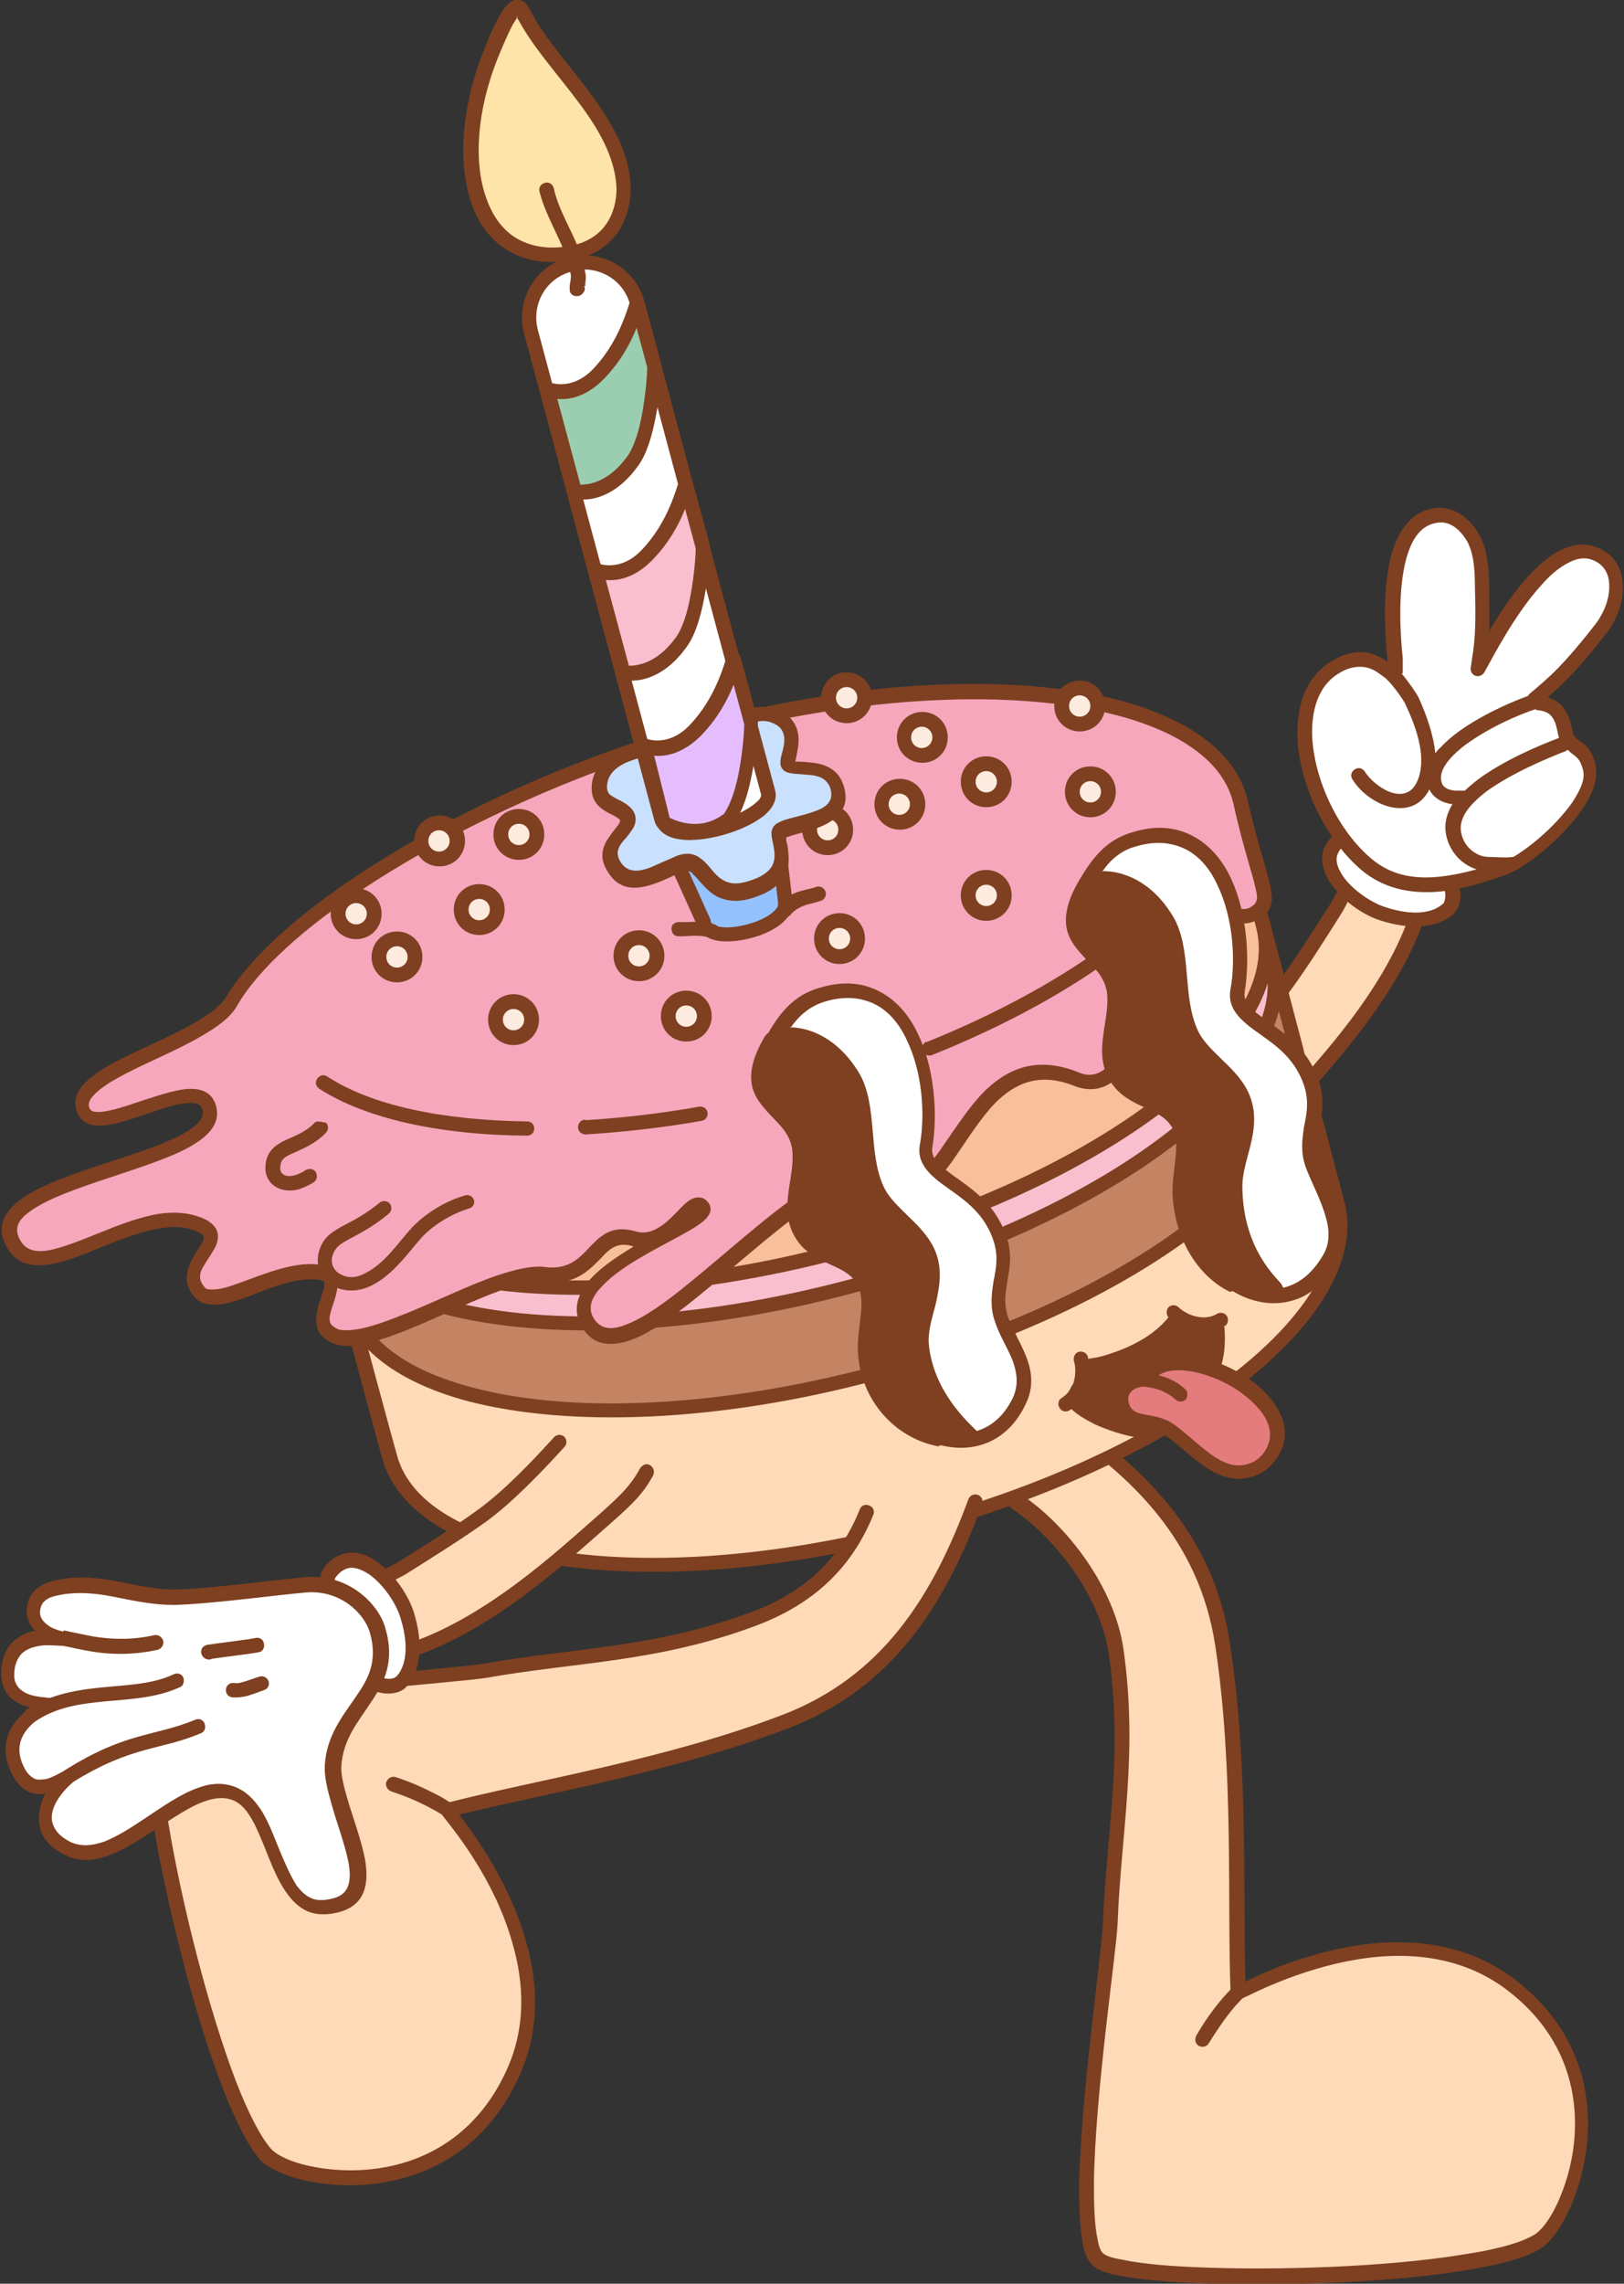 <?xml version="1.0" encoding="UTF-8"?>
<svg id="Layer_2" data-name="Layer 2" xmlns="http://www.w3.org/2000/svg" viewBox="0 0 27.45 38.59">
  <rect x="0" y="0" width="27.45" height="38.59" fill="#333333" stroke="none"/>
  <defs>
    <style>
      .cls-1 {
        fill: #e47b7d;
      }

      .cls-1, .cls-2, .cls-3, .cls-4, .cls-5, .cls-6, .cls-7, .cls-8, .cls-9, .cls-10, .cls-11, .cls-12, .cls-13 {
        fill-rule: evenodd;
      }

      .cls-2 {
        fill: #fff;
      }

      .cls-3 {
        fill: #7e4021;
      }

      .cls-4 {
        fill: #94c2ff;
      }

      .cls-5 {
        fill: #f6a7bc;
      }

      .cls-6 {
        fill: #c9e0ff;
      }

      .cls-7 {
        fill: #9bceb0;
      }

      .cls-8 {
        fill: #f7bf9a;
      }

      .cls-9 {
        fill: #ffdab8;
      }

      .cls-10 {
        fill: #c48464;
      }

      .cls-11 {
        fill: #e5bdff;
      }

      .cls-14 {
        fill: #feebdf;
      }

      .cls-12 {
        fill: #f9bfcf;
      }

      .cls-13 {
        fill: #fee4a8;
      }
    </style>
  </defs>
  <g id="Layer_1-2" data-name="Layer 1">
    <g id="Cake-Character">
      <path class="cls-9" d="M17.17,25.38c-.2-.13.54-1.52.54-1.52,1.5.95,2.68,2.1,2.96,3.93.32,2.11.2,4.33.26,5.89,0,.03,2.73-1.58,4.63-.12,2.01,1.54.96,4.02.41,4.34-1.18.68-6.86.73-7.4.31-.55-.43.16-4.98.19-5.67.06-1.55.35-2.87.1-4.61-.15-1.03-.94-2.04-1.69-2.54h0Z"/>
      <path class="cls-3" d="M21.05,33.48c-.04-1.55.05-3.69-.26-5.71-.28-1.87-1.49-3.05-3.01-4.01-.03-.02-.06-.02-.1-.01-.03,0-.06.03-.08.06,0,0-.48.91-.57,1.34-.02.1-.02.18,0,.24.02.05.04.08.07.1.72.48,1.49,1.46,1.64,2.45.25,1.74-.04,3.04-.1,4.59-.02.49-.37,2.86-.4,4.39,0,.47.02.87.09,1.11.04.13.1.22.16.27.06.05.16.09.31.13.3.07.78.12,1.37.15,1.36.06,3.26,0,4.56-.21.57-.09,1.04-.21,1.29-.36.18-.1.41-.41.58-.85.38-.97.48-2.57-.98-3.7-.71-.55-1.53-.68-2.29-.63-1.02.07-1.93.48-2.29.66h0ZM17.26,25.29s0-.05,0-.07c0-.05.03-.12.05-.19.11-.33.33-.78.44-1,1.41.91,2.52,2.02,2.79,3.77.32,2.1.2,4.32.26,5.87,0,.04.02.07.05.1.02.01.04.03.08.02,0,0,.05-.01.13-.05.27-.13,1.22-.6,2.3-.68.7-.05,1.47.07,2.13.58,1.35,1.04,1.26,2.52.91,3.41-.14.37-.33.64-.48.72-.24.14-.67.25-1.21.33-1.29.21-3.17.27-4.51.21-.49-.02-.91-.06-1.2-.12-.17-.03-.29-.06-.35-.11-.05-.04-.08-.13-.1-.25-.05-.23-.06-.56-.06-.94.02-1.53.38-3.9.4-4.38.06-1.56.35-2.88.1-4.64-.15-1.05-.95-2.09-1.72-2.61h0Z"/>
      <path class="cls-3" d="M21.06,33.52c-.05-.05-.13-.04-.17,0-.07.08-.15.16-.22.24-.17.2-.32.41-.45.64-.03.06-.02.13.04.17.06.03.13.02.17-.04.13-.21.27-.42.43-.61.07-.08.15-.16.22-.24.05-.05.04-.13,0-.17Z"/>
      <path class="cls-9" d="M21.55,16.45c.08.13,1.02,3.74,1.06,3.88.49,1.85-2.69,4.31-7.12,5.49-4.42,1.18-8.41.65-8.91-1.2-.03-.13-1.01-3.71-1.01-3.84,0-1.79,15.04-5.85,15.98-4.33h0Z"/>
      <path class="cls-3" d="M21.65,16.38c-.07-.11-.2-.2-.38-.27-.24-.08-.58-.12-1-.12-1.59,0-4.37.53-7.1,1.26-2.73.74-5.4,1.68-6.75,2.49-.36.22-.63.42-.79.61-.12.15-.19.29-.19.42,0,.03.04.21.11.47.25.99.88,3.3.91,3.4.21.77.99,1.34,2.16,1.65,1.7.44,4.22.36,6.9-.36,2.68-.72,4.91-1.9,6.15-3.13.86-.85,1.26-1.74,1.05-2.51-.03-.11-.64-2.45-.92-3.44-.08-.27-.13-.44-.15-.47h0ZM5.69,20.77c0-.08.05-.17.13-.26.15-.18.4-.36.73-.56,1.34-.8,3.99-1.73,6.69-2.46,2.7-.73,5.46-1.26,7.03-1.25.39,0,.7.04.92.11.12.04.2.09.25.16,0,.01.07.2.13.41.28.99.89,3.32.92,3.44.19.7-.2,1.49-.98,2.27-1.22,1.21-3.41,2.37-6.04,3.07-2.63.7-5.1.8-6.77.36-1.07-.28-1.8-.77-1.99-1.47-.03-.1-.66-2.41-.91-3.4-.05-.21-.09-.4-.1-.41h0Z"/>
      <path class="cls-9" d="M23,14.67c-.18.17-.29.49-.42.7-.27.42-.56.89-.86,1.29-.6.81-1.89,1.83-1.97,1.91-.54.56-.28,1.05.34,1.12.3.03.99-.24,1.68-1,.64-.72,1.8-1.95,2.22-3.29.01-.05.09-.26.07-.37-.07-.44-.78-.62-1.06-.35Z"/>
      <path class="cls-3" d="M23.64,14.46c-.27-.08-.56-.04-.73.12-.19.18-.3.51-.44.72-.27.42-.56.88-.85,1.28-.6.81-1.88,1.81-1.96,1.9-.32.33-.38.64-.29.87.09.24.34.42.71.45.13.01.34-.02.58-.13.34-.15.77-.44,1.2-.91.65-.73,1.82-1.97,2.25-3.34.02-.05.1-.31.08-.43-.04-.26-.27-.46-.54-.54ZM23.92,15.16c-.02.09-.05.17-.06.2-.42,1.33-1.56,2.54-2.2,3.25-.39.44-.79.71-1.11.85-.19.08-.36.12-.46.11-.25-.03-.44-.13-.5-.29-.06-.17.01-.38.24-.62.08-.08,1.38-1.1,1.98-1.92.3-.41.59-.87.86-1.3.13-.2.23-.51.41-.68.11-.11.31-.11.49-.06.18.05.34.17.37.34,0,.03,0,.07-.01.12Z"/>
      <path class="cls-2" d="M22.68,14.15c-.58.42.16,1.12.67,1.29.47.15.88.13,1.11-.07.03-.02.05-.05.07-.09.05-.12.02-.31-.05-.41-.61-.81-1.62-.85-1.79-.72h0Z"/>
      <path class="cls-3" d="M22.61,14.05c-.14.11-.22.23-.25.35-.03.12,0,.26.05.38.15.34.57.66.91.77.52.17.97.13,1.23-.09.04-.04.08-.08.1-.13.07-.16.03-.4-.07-.53-.46-.6-1.12-.8-1.54-.82-.21-.01-.36.03-.43.07h0ZM22.75,14.25s.03-.01.05-.02c.06-.01.13-.02.22-.01.37.02.95.2,1.35.73.06.07.08.2.04.29,0,.02-.02.03-.03.04-.21.18-.58.18-.99.04-.23-.08-.52-.28-.68-.5-.08-.12-.14-.24-.11-.36.02-.07.07-.14.15-.21h0Z"/>
      <path class="cls-2" d="M23.57,11.36s0-.24,0-.24c-.07-.65-.17-2.34.72-2.42.26-.02.47.17.59.39.13.23.14.57.15.82,0,.36.02.75-.03,1.11,0,.05-.04.27-.04.27.21-.39,1.15-2.24,1.97-1.95.5.18.45.84.13,1.26-.55.72-.82.94-1.13,1.2-.09.08.23,0,.38.21.14.19.11.38.17.47.14.21.27.11.36.47.14.57-1,1.55-1.43,1.7-.66.23-1.63.54-2.33-.06-.98-.83-1.48-2.73-.55-3.32.65-.41.92.17,1.02.07h0Z"/>
      <path class="cls-3" d="M25.17,10.69c.01-.26,0-.53,0-.78,0-.28-.03-.64-.17-.88-.14-.25-.4-.47-.71-.45-.41.04-.65.36-.77.79-.16.58-.11,1.36-.07,1.76v.05s-.02-.01-.03-.02c-.19-.12-.49-.26-.94.03-.41.26-.57.74-.55,1.29.04.78.47,1.7,1.08,2.22.38.32.83.4,1.27.37.42-.03.84-.17,1.18-.29.27-.09.81-.5,1.16-.94.15-.18.26-.37.32-.54.04-.13.05-.26.03-.37-.05-.22-.13-.3-.2-.36-.05-.04-.11-.06-.17-.15-.02-.03-.02-.09-.04-.15-.02-.1-.06-.21-.14-.32-.06-.08-.17-.14-.26-.17.26-.22.53-.48,1-1.09.18-.23.28-.53.27-.8-.01-.29-.15-.54-.46-.65-.28-.1-.58,0-.87.24-.37.3-.71.81-.95,1.22h0ZM24.96,14.69c-.3-.09-.52-.38-.53-.7,0-.14.04-.27.12-.4-.16-.02-.32-.1-.39-.25-.29.57-1.02.28-1.3-.17-.04-.06-.02-.13.04-.17s.13-.02.17.04c.09.14.24.26.39.33.12.05.25.07.36,0,.07-.04.12-.12.16-.23.13-.4-.06-.89-.23-1.25-.02-.05-.16-.25-.27-.37-.02-.02-.04-.04-.06-.06,0,0,0,0,0,0-.08-.05-.19-.17-.38-.19-.12-.01-.26.01-.43.12-.33.21-.45.62-.43,1.07.04.72.43,1.57,1,2.05.33.28.71.34,1.09.31.24-.02.47-.07.69-.13h0ZM26.5,12.67s-.02.01-.03.02c-.31.12-.91.37-1.34.68-.13.1-.25.21-.33.32-.07.1-.11.2-.11.3,0,.25.21.48.46.49.12,0,.3.02.42,0,0,0,0,0,.01,0,.26-.15.62-.45.88-.77.11-.13.19-.26.25-.39.05-.11.07-.21.05-.3-.05-.2-.11-.22-.18-.28-.02-.01-.04-.03-.06-.05h0ZM25.97,11.98c-.27.08-.87.34-1.27.66-.12.1-.23.21-.29.32-.05.09-.07.18-.04.27.03.09.13.12.22.13.05,0,.09,0,.14,0,0,0,.02,0,.03,0,.06-.06.14-.12.21-.18.44-.33,1.06-.59,1.38-.71,0-.03-.02-.06-.02-.09-.02-.08-.03-.18-.1-.27-.07-.09-.17-.1-.24-.11,0,0-.02,0-.03,0h0ZM23.69,11.38c.12.14.26.35.29.41.12.27.25.61.28.94.03-.04.05-.07.09-.1.36-.4,1.11-.74,1.48-.87,0-.02.02-.03.04-.05.3-.25.56-.47,1.11-1.18.14-.19.23-.43.22-.64,0-.19-.09-.36-.29-.43-.13-.05-.27-.02-.4.05-.16.08-.31.21-.45.37-.46.5-.84,1.25-.97,1.48-.03.05-.09.08-.15.06-.06-.02-.09-.08-.08-.14,0,0,.03-.22.04-.27.05-.36.04-.74.03-1.09,0-.24-.01-.55-.13-.77-.1-.17-.26-.34-.48-.32-.31.03-.46.29-.55.61-.15.55-.1,1.3-.06,1.68,0,0,0,0,0,.01,0,0,0,.2,0,.24,0,0,0,0,0,.01h0Z"/>
      <path class="cls-9" d="M16.49,25.38c-.61,1.66-1.49,3.06-3.22,3.72-1.99.76-4.19,1.11-5.7,1.49-.03,0,2.12,2.33,1.09,4.5-1.09,2.29-3.73,1.79-4.16,1.32-.91-1.01-2.16-6.55-1.86-7.17.31-.63,4.9-.89,5.58-1.01,1.53-.27,2.88-.26,4.53-.88.97-.36,1.57-.97,1.9-1.8"/>
      <path class="cls-3" d="M7.78,30.66c1.51-.37,3.61-.72,5.53-1.45,1.77-.67,2.67-2.09,3.29-3.79.02-.06,0-.13-.07-.16-.06-.02-.13,0-.16.07-.6,1.63-1.45,3-3.15,3.65-1.99.76-4.18,1.1-5.69,1.49-.04.01-.07.03-.08.07,0,.02-.02.05,0,.08,0,0,.02.05.07.11.19.24.85,1.06,1.14,2.1.2.68.24,1.45-.12,2.2-.73,1.54-2.19,1.76-3.15,1.6-.39-.06-.69-.19-.81-.32-.18-.21-.38-.6-.58-1.11-.47-1.22-.93-3.04-1.15-4.37-.08-.48-.13-.9-.14-1.19,0-.17,0-.3.03-.36.03-.06.11-.1.22-.15.21-.09.53-.18.9-.25,1.5-.3,3.89-.45,4.37-.53,1.54-.27,2.89-.26,4.55-.88,1.01-.38,1.63-1.01,1.98-1.87.03-.06,0-.14-.07-.16-.06-.03-.14,0-.16.07-.32.8-.9,1.39-1.83,1.73-1.65.61-2.98.6-4.51.87-.48.08-2.88.24-4.37.54-.47.09-.85.2-1.07.32-.12.07-.2.14-.23.21-.03.07-.05.18-.06.33,0,.3.04.79.14,1.37.23,1.34.69,3.19,1.17,4.42.21.54.43.97.62,1.19.14.15.49.32.95.39,1.03.17,2.62-.07,3.41-1.74.39-.81.35-1.64.13-2.37-.28-.98-.87-1.78-1.12-2.11h0Z"/>
      <path class="cls-3" d="M7.58,30.73c.06.03.13.01.17-.05.03-.06.01-.13-.05-.17-.1-.05-.19-.12-.29-.17-.23-.12-.47-.23-.72-.31-.06-.02-.13.01-.16.08-.02.06.01.13.08.16.24.08.46.17.68.29.1.05.19.11.28.17h0Z"/>
      <path class="cls-9" d="M10.91,24.88c-.16.3-.32.46-.71.8-.74.65-1.99,1.81-3.37,2.24-.05.01-.27.09-.38.07-.45-.08-.63-.8-.35-1.08.18-.18.5-.29.72-.43.43-.27.91-.57,1.32-.87.44-.32.93-.83,1.31-1.25"/>
      <path class="cls-3" d="M9.54,24.45c.05-.05.04-.13,0-.17-.05-.05-.13-.04-.17,0-.38.42-.86.92-1.29,1.23-.41.3-.88.59-1.31.86-.22.14-.56.26-.74.45-.16.17-.2.47-.12.74.08.27.28.5.54.55.12.02.38-.06.43-.08,1.39-.43,2.67-1.61,3.42-2.27.41-.36.57-.52.74-.83.03-.06.01-.13-.05-.17s-.13-.01-.17.05c-.16.29-.31.44-.68.77-.73.64-1.97,1.8-3.33,2.22-.03,0-.11.04-.2.06-.04,0-.09.02-.12.01-.18-.03-.29-.2-.35-.38-.05-.18-.05-.38.06-.5.17-.18.49-.28.69-.41.43-.27.91-.57,1.33-.87.44-.32.94-.84,1.33-1.27h0Z"/>
      <path class="cls-2" d="M6.88,27.28c.15.48.13.89-.08,1.13-.02.03-.05.05-.09.07-.13.05-.31.02-.42-.06-.82-.63-.85-1.66-.72-1.83.43-.59,1.14.17,1.31.69Z"/>
      <path class="cls-3" d="M5.47,26.51c-.05.06-.09.22-.08.43.02.43.22,1.1.83,1.57.14.11.38.14.54.07.05-.02.1-.06.13-.1.22-.26.27-.72.1-1.25-.11-.34-.43-.77-.77-.93-.13-.06-.26-.08-.39-.05-.13.03-.25.1-.36.25h0ZM5.67,26.66c.06-.09.14-.14.21-.16.12-.03.25.03.37.11.23.17.43.46.51.7.14.43.13.8-.05,1.01-.01.01-.03.02-.04.03-.09.04-.22.01-.29-.04-.54-.41-.71-1.01-.73-1.39,0-.09,0-.17.01-.22,0-.02,0-.04.02-.05h0Z"/>
      <path class="cls-2" d="M5.16,26.77c.64-.06,1.1.39,1.21.76.31,1.05-.69,1.32-.75,2.29-.04.7.91,2.09.09,2.35-1.15.37-.97-1.59-1.78-1.88-.83-.3-1.95,1.37-2.79.93-.62-.32-.34-.91.05-1.22-.24.13-.63.36-.85-.06-.34-.64.23-1.01.51-1.14,0-.02-.73.03-.72-.5.01-.68.63-.65.93-.63.03-.01-.64-.1-.46-.61.08-.21.34-.25.55-.28.61-.08,1.18.2,1.79.19.59,0,1.75-.17,2.23-.21h0Z"/>
      <path class="cls-3" d="M3.58,28.03h0c.13-.02.7-.09.79-.11.07-.01.11-.08.09-.15-.01-.07-.08-.11-.15-.09-.08.02-.65.09-.78.11-.04,0-.06.02-.07.02-.06.03-.08.11-.04.17.03.05.09.07.14.06h0Z"/>
      <path class="cls-3" d="M3.96,28.44c-.07-.01-.13.03-.14.1-.01.07.03.13.1.14.07.01.16,0,.25-.02.1-.03.21-.07.29-.1.07-.02.1-.09.08-.15s-.09-.1-.15-.08c-.07.02-.15.05-.24.08-.07.02-.13.04-.18.03h0Z"/>
      <path class="cls-3" d="M.42,28.93c-.26.22-.47.58-.2,1.08.15.27.35.33.55.3-.03.05-.06.11-.07.16-.05.15-.06.31-.01.46.05.15.17.3.4.41.24.13.51.11.78,0,.24-.09.5-.26.75-.42.24-.16.48-.32.71-.43.2-.09.4-.14.58-.08.18.06.29.22.39.41.11.22.2.47.3.71.16.37.35.69.66.79.14.04.31.04.51-.02.4-.13.47-.46.4-.88-.06-.32-.2-.69-.3-1.03-.06-.21-.11-.4-.1-.55.03-.46.29-.75.49-1.06.24-.35.42-.71.25-1.28-.12-.41-.63-.91-1.34-.85h0c-.48.04-1.63.2-2.22.21-.3,0-.58-.06-.87-.12-.31-.06-.62-.11-.94-.07-.13.02-.29.04-.42.11-.1.05-.18.13-.23.24,0,0,0,0,0,0-.05.14-.05.26-.01.36.02.07.07.13.12.18-.01,0-.02,0-.03,0-.14.03-.27.1-.37.2-.1.11-.18.28-.18.52,0,.3.17.46.38.54.03.01.07.02.1.03,0,0-.01,0-.02.02,0,0-.01,0-.02.01,0,0-.02.01-.03.02h0ZM1.08,27.55c.17.04.34.07.48.1.35.06.7.06,1.05-.02.07-.01.13.03.15.1.01.07-.03.13-.1.15-.38.08-.76.09-1.15.02-.13-.02-.29-.06-.45-.09,0,0-.01,0-.02,0-.1,0-.23-.02-.36,0-.12.02-.23.05-.32.14-.07.08-.12.19-.12.36,0,.17.11.26.22.31.15.06.31.06.36.07.01,0,.02,0,.03,0,.3-.11.6-.15.91-.18.41-.04.82-.05,1.18-.22.06-.03.14,0,.16.06s0,.14-.06.16c-.39.18-.82.2-1.27.24-.4.04-.82.09-1.19.35-.2.17-.36.42-.16.79.05.09.11.14.17.17.06.02.13.01.2,0,.1-.03.19-.08.28-.13,1.05-.67,1.53-.58,2.23-.87.06-.03.14,0,.16.07s0,.14-.07.16c-.68.29-1.15.2-2.15.82,0,0,0,0,0,0-.12.1-.23.23-.3.36-.06.12-.09.25-.04.37.04.11.13.2.28.28.18.09.38.07.58,0,.23-.09.46-.24.7-.4.3-.2.6-.41.89-.51.21-.08.42-.09.61-.02.19.07.33.21.45.39.16.25.26.57.39.86.07.16.14.31.22.43.08.1.16.18.28.22.1.03.22.02.36-.02.26-.08.28-.32.23-.6-.06-.31-.2-.67-.29-1-.07-.24-.12-.46-.11-.64.03-.51.31-.84.54-1.18.2-.29.36-.59.22-1.07-.1-.33-.51-.72-1.08-.67h0c-.48.04-1.65.2-2.24.21-.31,0-.62-.06-.92-.12-.28-.06-.56-.1-.86-.07-.09.01-.2.03-.29.06-.07.03-.13.07-.16.14-.03.08-.03.14-.01.19.03.08.1.13.16.17.09.05.18.07.22.08h0Z"/>
      <path class="cls-10" d="M20.85,13.83c.08.13,1.02,3.74,1.06,3.88.49,1.85-2.69,4.31-7.12,5.49-4.42,1.18-8.41.65-8.91-1.2-.03-.13-1.01-3.71-1.01-3.84,0-1.79,15.04-5.85,15.98-4.33h0Z"/>
      <path class="cls-3" d="M20.95,13.77c-.07-.11-.2-.2-.38-.27-.24-.08-.58-.12-1-.12-1.59,0-4.37.53-7.1,1.26-2.73.74-5.4,1.68-6.75,2.49-.36.22-.63.42-.79.61-.12.15-.19.29-.19.42,0,.03.04.21.11.47.25.99.88,3.3.91,3.4.21.77.99,1.34,2.16,1.65,1.7.44,4.22.36,6.9-.36,2.68-.72,4.91-1.9,6.15-3.13.86-.85,1.26-1.74,1.05-2.51-.03-.11-.64-2.45-.92-3.44-.08-.27-.13-.44-.15-.47h0ZM4.99,18.16c0-.08.05-.17.13-.26.15-.18.4-.36.73-.56,1.34-.8,3.99-1.73,6.69-2.46,2.7-.73,5.46-1.26,7.03-1.25.39,0,.7.04.92.11.12.04.2.09.25.16,0,.01.07.2.13.41.28.99.89,3.32.92,3.44.19.7-.2,1.49-.98,2.27-1.22,1.21-3.41,2.37-6.04,3.07-2.63.7-5.1.8-6.77.36-1.07-.28-1.8-.77-1.99-1.47-.03-.1-.66-2.41-.91-3.4-.05-.21-.09-.4-.1-.41h0Z"/>
      <path class="cls-12" d="M20.76,13.52c.08.13.71,2.58.75,2.72.49,1.85-2.69,4.31-7.12,5.49-4.42,1.18-8.41.65-8.91-1.2-.03-.13-.7-2.55-.7-2.68,0-1.79,15.04-5.85,15.98-4.33h0Z"/>
      <path class="cls-3" d="M20.87,13.45c-.07-.11-.2-.2-.38-.27-.24-.08-.58-.12-1-.12-1.59,0-4.37.53-7.1,1.26-2.73.74-5.4,1.68-6.75,2.49-.36.22-.63.42-.79.61-.12.15-.19.29-.19.42,0,.03.03.16.07.35.17.69.61,2.26.63,2.37.21.77.99,1.34,2.16,1.65,1.7.44,4.22.36,6.9-.36,2.68-.72,4.91-1.9,6.15-3.13.86-.85,1.26-1.74,1.05-2.51-.03-.11-.44-1.71-.64-2.4-.06-.19-.1-.32-.12-.35h0ZM4.9,17.85c0-.08.05-.17.13-.26.15-.18.4-.36.73-.56,1.34-.8,3.99-1.73,6.69-2.46,2.7-.73,5.46-1.26,7.03-1.25.39,0,.7.04.92.11.12.04.2.09.25.16,0,0,.05.15.09.29.2.7.61,2.28.64,2.4.19.7-.2,1.49-.98,2.27-1.22,1.21-3.41,2.37-6.04,3.07-2.63.7-5.1.8-6.77.36-1.07-.28-1.8-.77-1.99-1.47-.03-.1-.46-1.67-.63-2.36-.04-.14-.06-.28-.07-.29h0Z"/>
      <path class="cls-8" d="M20.8,13.67c.08.13.51,1.83.55,1.97.49,1.85-2.69,4.31-7.12,5.49-2.63.7-5.1.8-6.78.37-1.15-.29-1.92-.82-2.13-1.57-.03-.13-.5-1.8-.5-1.93,0-1.79,15.04-5.85,15.98-4.33h0Z"/>
      <path class="cls-3" d="M20.91,13.6c-.07-.11-.2-.2-.38-.27-.24-.08-.58-.12-1-.12-1.59,0-4.37.53-7.1,1.26-2.73.74-5.4,1.68-6.75,2.49-.36.22-.63.42-.79.61-.12.15-.19.29-.19.42,0,.14.47,1.83.51,1.97.21.78,1.01,1.36,2.21,1.66,1.7.43,4.19.34,6.85-.37,2.68-.72,4.91-1.9,6.15-3.13.86-.85,1.26-1.74,1.05-2.51-.03-.11-.31-1.23-.46-1.73-.04-.14-.08-.24-.1-.27h0ZM20.7,13.73s.04.1.07.21c.15.5.43,1.61.46,1.73.19.7-.2,1.49-.98,2.27-1.22,1.21-3.41,2.37-6.04,3.07-2.6.7-5.06.8-6.72.37-1.09-.28-1.85-.77-2.04-1.49-.03-.13-.5-1.77-.5-1.9,0-.08.05-.17.13-.27.15-.18.4-.36.73-.56,1.34-.8,3.99-1.73,6.69-2.46,2.7-.73,5.46-1.26,7.03-1.25.39,0,.7.04.92.11.12.04.21.09.25.16h0Z"/>
      <path class="cls-5" d="M11.87,12.34c4.52-1.21,8.67-.68,9.1,1.23.33,1.44.59,1.7.21,1.89-.47.23-.52-.69-1.17-.2-.35.26-.67,3.46-1.82,2.99-1.83-.75-2.11,2.29-3,1.66-1.3-.92-4.49,3.78-5.25,2.45-.5-.89,2.14-1.66,1.96-1.93-.18-.27-.54.72-1.16.53-.69-.21-.65.71-1.52.6-.83-.1-2.89,1.32-3.53,1.04-.62-.27.4-1.07-.38-1.09-.75-.02-1.64.68-1.92.34-.41-.5.68-.91-.07-1.16-1.07-.36-2.7,1.25-3.09.27-.43-1.06,3.63-1.27,3.34-2.22-.2-.65-1.91.62-2.13.05-.25-.66,2.11-1.13,2.51-1.83.91-1.58,4.5-3.67,7.93-4.59h0Z"/>
      <path class="cls-3" d="M10.7,21.07c-.3.18-.59.38-.76.59-.19.24-.26.49-.11.75.15.27.38.34.67.28.36-.07.82-.39,1.32-.8.72-.58,1.53-1.34,2.23-1.74.22-.12.43-.21.62-.24.17-.03.32,0,.45.09.12.08.22.11.33.11.1,0,.2-.04.3-.11.16-.11.31-.32.47-.56.18-.26.37-.56.6-.8.33-.33.74-.53,1.34-.29.28.11.52.05.72-.13.18-.16.34-.41.47-.71.26-.59.44-1.37.59-1.84.04-.11.07-.2.11-.27.01-.03.03-.05.04-.06.12-.09.22-.13.3-.12.05,0,.1.03.14.06.06.04.1.09.15.14.16.15.32.25.56.13.1-.05.17-.11.21-.18.04-.07.06-.16.04-.27-.02-.26-.2-.7-.4-1.57-.18-.8-.98-1.38-2.18-1.7-1.74-.45-4.34-.36-7.08.38h0c-2.07.56-4.2,1.53-5.77,2.57-1.06.7-1.86,1.43-2.24,2.07-.11.18-.36.34-.65.5-.48.26-1.09.49-1.47.74-.15.1-.27.2-.34.3-.09.13-.11.26-.06.4.06.16.21.24.4.23.22,0,.52-.11.82-.21.23-.08.46-.16.64-.17.12-.01.22,0,.26.1.04.14-.06.25-.23.36-.32.21-.87.38-1.42.56-.57.19-1.13.38-1.45.63-.25.2-.36.43-.25.69.19.46.59.47,1.11.3.33-.11.7-.29,1.08-.41.35-.11.69-.19.99-.09.1.04.17.06.19.11.01.02,0,.05-.01.08-.02.04-.04.08-.07.12-.15.24-.33.52-.08.82.11.13.29.16.52.12.21-.04.46-.15.73-.25.25-.09.51-.17.76-.16.06,0,.11,0,.15.02.02,0,.03.01.04.02.01.02,0,.04,0,.07,0,.05-.03.11-.05.18-.1.3-.19.62.2.79.12.05.28.06.48.02.25-.05.57-.16.9-.3.48-.2,1.02-.46,1.47-.62.28-.1.53-.16.72-.14.49.06.72-.16.93-.37.15-.16.28-.32.57-.23h0s0,0,0,0ZM11.9,12.46h0c2.69-.72,5.24-.82,6.95-.38,1.09.28,1.84.79,2,1.51.16.72.31,1.14.37,1.41.03.12.04.2,0,.26-.02.03-.05.05-.1.08-.09.04-.15.02-.21-.02-.06-.04-.11-.1-.17-.15-.1-.09-.2-.16-.33-.18-.13-.02-.28.02-.48.16-.04.03-.08.07-.11.14-.04.08-.08.18-.12.31-.15.46-.33,1.23-.59,1.82-.12.26-.25.49-.41.62-.13.12-.29.16-.47.08-.72-.29-1.22-.05-1.61.34-.24.25-.44.56-.63.83-.14.21-.27.39-.41.49-.05.04-.1.06-.16.06-.06,0-.11-.02-.18-.06-.34-.25-.81-.16-1.33.14-.71.4-1.53,1.17-2.26,1.76-.39.32-.75.58-1.06.7-.24.1-.44.09-.56-.11-.11-.2-.01-.38.17-.56.32-.33.9-.61,1.3-.83.22-.12.4-.23.46-.32.07-.09.06-.16.02-.23-.04-.05-.08-.08-.12-.09-.08-.02-.17,0-.28.1-.1.09-.23.25-.38.36-.13.09-.27.16-.45.11-.33-.1-.53.01-.7.18-.2.19-.37.48-.84.42-.21-.03-.5.04-.83.15-.46.16-.99.42-1.48.62-.32.13-.61.24-.85.28-.14.02-.25.03-.34,0-.06-.03-.1-.06-.12-.09-.03-.06-.02-.13,0-.2.03-.11.08-.23.1-.34.03-.13.03-.24-.03-.32-.05-.08-.16-.14-.38-.15-.46-.01-.98.24-1.38.37-.12.04-.22.06-.31.06-.06,0-.11,0-.14-.05-.11-.13-.07-.25,0-.36.06-.1.13-.2.18-.29.06-.11.07-.22.03-.31-.04-.08-.13-.17-.33-.23-.28-.09-.59-.07-.91.02-.45.12-.91.35-1.31.48-.36.12-.67.17-.8-.16-.06-.16.02-.29.17-.4.3-.23.83-.41,1.37-.59.57-.19,1.14-.37,1.47-.59.28-.18.4-.39.33-.63-.06-.19-.19-.27-.39-.28-.22-.01-.52.09-.83.19-.27.09-.55.19-.75.2-.08,0-.14,0-.17-.07-.03-.09.02-.16.1-.24.11-.11.29-.22.5-.33.4-.21.9-.41,1.29-.64.28-.16.51-.33.61-.52,0,0,0,0,0,0,.36-.62,1.14-1.32,2.16-1.99,1.55-1.02,3.65-1.99,5.7-2.54h0Z"/>
      <path class="cls-3" d="M8.01,20.28c-.02-.07-.09-.1-.15-.08-.45.13-.78.41-.93.58-.23.26-.46.61-.81.76-.13.06-.25.05-.35,0-.13-.06-.2-.2-.14-.35.05-.13.14-.18.27-.25.16-.09.38-.19.67-.43.05-.04.06-.12.02-.17-.04-.05-.12-.06-.17-.02-.33.27-.56.35-.72.45-.13.08-.23.16-.29.32-.11.29.02.55.26.66.15.07.35.08.55,0,.38-.16.64-.53.89-.82.13-.15.43-.39.82-.51.07-.02.1-.09.08-.15Z"/>
      <path class="cls-3" d="M5.49,18.97s-.13-.04-.17,0c-.18.19-.4.24-.56.33-.15.08-.25.19-.27.37-.02.15.03.26.1.33.11.11.28.14.45.1.09-.03.18-.07.26-.12.06-.04.07-.11.04-.17s-.11-.07-.17-.04c-.06.04-.12.07-.19.09-.08.02-.16.02-.21-.03-.03-.03-.04-.07-.03-.13.01-.13.11-.17.23-.22.17-.08.37-.16.54-.34.05-.05.04-.13,0-.17Z"/>
      <circle class="cls-14" cx="8.68" cy="17.23" r=".3"/>
      <path class="cls-3" d="M8.25,17.23c0,.24.19.43.43.43s.43-.19.43-.43c0-.24-.19-.43-.43-.43s-.43.19-.43.43ZM8.86,17.23c0,.1-.08.18-.18.18s-.18-.08-.18-.18.08-.18.18-.18.18.08.18.18Z"/>
      <circle class="cls-14" cx="15.2" cy="13.59" r=".3"/>
      <path class="cls-3" d="M14.78,13.59c0,.24.19.43.43.43s.43-.19.43-.43c0-.24-.19-.43-.43-.43s-.43.19-.43.43ZM15.38,13.59c0,.1-.08.18-.18.18s-.18-.08-.18-.18c0-.1.08-.18.18-.18s.18.08.18.18Z"/>
      <circle class="cls-14" cx="6.02" cy="15.44" r=".3"/>
      <path class="cls-3" d="M5.59,15.44c0,.24.19.43.43.43s.43-.19.43-.43c0-.24-.19-.43-.43-.43s-.43.19-.43.43ZM6.2,15.44c0,.1-.08.18-.18.18s-.18-.08-.18-.18c0-.1.08-.18.18-.18s.18.08.18.18Z"/>
      <circle class="cls-14" cx="13.99" cy="14.02" r=".3"/>
      <path class="cls-3" d="M13.56,14.02c0,.24.19.43.43.43s.43-.19.43-.43c0-.24-.19-.43-.43-.43s-.43.19-.43.43ZM14.17,14.02c0,.1-.08.18-.18.18s-.18-.08-.18-.18c0-.1.08-.18.18-.18s.18.08.18.18Z"/>
      <circle class="cls-14" cx="10.8" cy="16.15" r=".3"/>
      <path class="cls-3" d="M10.37,16.15c0,.24.19.43.43.43s.43-.19.43-.43c0-.24-.19-.43-.43-.43s-.43.19-.43.43ZM10.98,16.15c0,.1-.08.18-.18.18s-.18-.08-.18-.18c0-.1.08-.18.18-.18s.18.08.18.18Z"/>
      <circle class="cls-14" cx="11.6" cy="17.17" r=".3"/>
      <path class="cls-3" d="M11.17,17.17c0,.24.19.43.43.43s.43-.19.43-.43c0-.24-.19-.43-.43-.43s-.43.19-.43.43ZM11.78,17.17c0,.1-.08.18-.18.18s-.18-.08-.18-.18c0-.1.08-.18.18-.18s.18.08.18.18Z"/>
      <circle class="cls-14" cx="7.42" cy="14.21" r=".3"/>
      <path class="cls-3" d="M7,14.21c0,.24.19.43.43.43s.43-.19.43-.43c0-.24-.19-.43-.43-.43s-.43.19-.43.43ZM7.6,14.21c0,.1-.08.18-.18.18s-.18-.08-.18-.18c0-.1.08-.18.18-.18s.18.08.18.18Z"/>
      <circle class="cls-14" cx="14.31" cy="11.79" r=".3"/>
      <path class="cls-3" d="M13.88,11.79c0,.24.19.43.43.43s.43-.19.43-.43c0-.24-.19-.43-.43-.43s-.43.19-.43.43ZM14.49,11.79c0,.1-.08.18-.18.18s-.18-.08-.18-.18.08-.18.18-.18.18.08.18.18Z"/>
      <circle class="cls-14" cx="8.1" cy="15.37" r=".3"/>
      <path class="cls-3" d="M7.67,15.37c0,.24.19.43.43.43s.43-.19.43-.43c0-.24-.19-.43-.43-.43s-.43.19-.43.43ZM8.28,15.37c0,.1-.08.18-.18.18s-.18-.08-.18-.18c0-.1.08-.18.18-.18s.18.08.18.18Z"/>
      <circle class="cls-14" cx="16.67" cy="15.13" r=".3"/>
      <path class="cls-3" d="M16.24,15.13c0,.24.19.43.43.43s.43-.19.43-.43c0-.24-.19-.43-.43-.43s-.43.19-.43.43ZM16.85,15.13c0,.1-.08.18-.18.18s-.18-.08-.18-.18c0-.1.08-.18.18-.18s.18.08.18.18Z"/>
      <circle class="cls-14" cx="16.67" cy="13.21" r=".3"/>
      <path class="cls-3" d="M16.24,13.21c0,.24.19.43.43.43s.43-.19.43-.43c0-.24-.19-.43-.43-.43s-.43.19-.43.43ZM16.85,13.21c0,.1-.08.18-.18.18s-.18-.08-.18-.18.08-.18.18-.18.18.08.18.18Z"/>
      <circle class="cls-14" cx="18.25" cy="11.93" r=".3"/>
      <path class="cls-3" d="M17.82,11.93c0,.24.19.43.43.43s.43-.19.43-.43c0-.24-.19-.43-.43-.43s-.43.19-.43.43ZM18.43,11.93c0,.1-.08.18-.18.18s-.18-.08-.18-.18c0-.1.08-.18.18-.18s.18.08.18.18Z"/>
      <circle class="cls-14" cx="18.43" cy="13.38" r=".3"/>
      <path class="cls-3" d="M18,13.38c0,.24.19.43.43.43s.43-.19.43-.43c0-.24-.19-.43-.43-.43s-.43.19-.43.43ZM18.61,13.38c0,.1-.08.18-.18.18s-.18-.08-.18-.18c0-.1.08-.18.18-.18s.18.08.18.18Z"/>
      <circle class="cls-14" cx="8.77" cy="14.1" r=".3"/>
      <path class="cls-3" d="M8.34,14.1c0,.24.19.43.43.43s.43-.19.43-.43c0-.24-.19-.43-.43-.43s-.43.19-.43.43ZM8.95,14.1c0,.1-.08.18-.18.18s-.18-.08-.18-.18.08-.18.18-.18.18.08.18.18Z"/>
      <circle class="cls-14" cx="15.58" cy="12.46" r=".3"/>
      <path class="cls-3" d="M15.16,12.46c0,.24.19.43.43.43s.43-.19.43-.43c0-.24-.19-.43-.43-.43s-.43.19-.43.43ZM15.76,12.46c0,.1-.08.18-.18.18s-.18-.08-.18-.18c0-.1.08-.18.18-.18s.18.08.18.18Z"/>
      <circle class="cls-14" cx="6.71" cy="16.16" r=".3"/>
      <path class="cls-3" d="M6.28,16.17c0,.24.19.43.43.43s.43-.19.43-.43c0-.24-.19-.43-.43-.43s-.43.19-.43.43ZM6.89,16.17c0,.1-.08.18-.18.18s-.18-.08-.18-.18c0-.1.08-.18.18-.18s.18.08.18.18Z"/>
      <circle class="cls-14" cx="14.19" cy="15.86" r=".3"/>
      <path class="cls-3" d="M13.76,15.86c0,.24.19.43.43.43s.43-.19.43-.43c0-.24-.19-.43-.43-.43s-.43.19-.43.43ZM14.37,15.86c0,.1-.08.18-.18.18s-.18-.08-.18-.18.08-.18.18-.18.18.08.18.18Z"/>
      <path class="cls-4" d="M11.9,15.59c.12.44,1.49.07,1.38-.37l-.16-1.38c-.12-.44-1.91.04-1.79.48l.58,1.27Z"/>
      <path class="cls-3" d="M11.21,14.37s.57,1.26.57,1.26c.04.12.14.21.28.25.17.05.41.03.64-.03.23-.06.45-.17.57-.3.11-.11.15-.23.12-.36l-.16-1.37s0-.01,0-.02c-.03-.1-.11-.18-.23-.22-.2-.07-.56-.04-.9.05-.34.09-.66.25-.8.41-.09.1-.12.21-.09.31,0,0,0,.01,0,.02h0ZM11.44,14.28h0s0-.03.02-.05c.02-.03.04-.05.07-.08.14-.12.38-.22.63-.28s.51-.1.69-.07c.04,0,.07.02.1.03.02,0,.04.02.04.04l.16,1.37s0,.01,0,.02c.01.05-.02.09-.06.13-.1.1-.27.18-.46.23s-.38.07-.51.03c-.06-.02-.1-.04-.11-.09,0,0,0-.01,0-.02l-.57-1.26h0Z"/>
      <path class="cls-6" d="M10.13,13.32c0,.35.44.3.48.52s-.46.41-.25.79c.32.56,1.01-.1,1.28-.05.3.05.36.68,1.07.44.8-.27.36-.86.45-.96.15-.16,1.15-.14.98-.74-.13-.47-.71-.28-.84-.4-.07-.07.29-.62-.24-.82-.46-.17-1.3.47-1.29.49-.42,0-1.65.03-1.65.72Z"/>
      <path class="cls-3" d="M13.45,12.84s.02-.1.03-.16c.03-.14.03-.31-.05-.45-.06-.1-.15-.19-.31-.25-.19-.07-.44-.03-.68.07-.32.13-.61.34-.71.42-.28,0-.8.02-1.19.18-.31.13-.54.34-.54.67,0,.23.14.34.29.42.04.02.09.04.13.07.03.02.06.03.06.06,0,.02-.01.04-.03.07-.04.05-.09.11-.13.17-.12.16-.21.35-.06.6.2.35.5.33.81.22.15-.05.3-.13.42-.18.06-.02.11-.04.14-.03.04,0,.07.03.09.06.05.04.09.1.14.15.09.1.19.2.33.25.14.05.32.07.57-.02.28-.09.43-.23.5-.36.08-.14.08-.29.06-.43,0-.06-.02-.12-.03-.17,0-.02,0-.04,0-.05h0s.06-.02.09-.03c.12-.04.29-.07.44-.13.21-.08.39-.2.45-.38.03-.08.03-.18,0-.3-.08-.3-.3-.39-.52-.42-.09-.01-.18-.02-.26-.02-.02,0-.03,0-.05,0h0ZM11.89,12.66h0c.08-.07.35-.27.65-.39.18-.07.36-.12.5-.06.08.03.14.07.17.12.08.12.04.28.01.39-.02.07-.03.13-.03.17,0,.05.02.09.04.11.03.04.09.06.16.07.06.01.15.01.23.02.16.01.36.03.42.25.06.22-.11.32-.3.38-.17.06-.37.1-.49.14-.08.03-.14.06-.17.1-.02.03-.04.07-.04.11,0,.05.01.12.03.2.02.11.05.25-.03.38-.06.09-.17.17-.36.23-.18.06-.3.06-.4.02-.1-.04-.17-.11-.23-.18-.06-.07-.12-.15-.19-.2-.06-.05-.12-.08-.19-.09-.07-.01-.17,0-.27.05-.12.05-.27.12-.41.18-.19.07-.39.1-.51-.11-.1-.17.01-.29.1-.39.05-.06.1-.13.13-.18.03-.06.04-.12.03-.18-.02-.12-.12-.2-.25-.27-.05-.02-.1-.05-.15-.08-.05-.03-.08-.08-.08-.15,0-.22.17-.36.39-.44.38-.15.9-.16,1.14-.16.04,0,.08-.02.1-.05h0s0,0,0,0ZM11.91,12.58h0s0,0,0,0h0ZM11.91,12.58h0s0,0,0,0h0ZM11.91,12.57h0s0,0,0,0h0ZM11.91,12.57h0s0,0,0,0h0s0,0,0,0ZM11.9,12.56s0,0,0,0h0Z"/>
      <path class="cls-2" d="M8.99,5.6l2.21,8.26c.13.49,1.92.01,1.79-.48l-2.21-8.26c-.13-.49-.64-.79-1.14-.66-.49.13-.79.64-.66,1.14h0Z"/>
      <path class="cls-3" d="M11.08,13.89c.04.14.16.24.34.28.21.05.51.02.8-.06.29-.08.56-.21.72-.35.14-.13.2-.27.16-.41l-2.21-8.26c-.15-.56-.73-.89-1.29-.74s-.89.73-.74,1.29l2.21,8.26ZM9.67,4.58c.43-.11.87.14.98.57l2.21,8.26c.02.06-.03.11-.09.16-.14.12-.37.23-.62.3-.25.07-.51.09-.69.06-.08-.02-.14-.04-.16-.1l-2.21-8.26c-.11-.43.14-.87.57-.98Z"/>
      <path class="cls-7" d="M9.25,6.57l.46,1.72s.51.15.98-.49c.35-.47.38-1.61.38-1.61l-.29-1.07c-.13.41-.3.83-.65,1.19-.44.46-.88.26-.88.26h0Z"/>
      <path class="cls-3" d="M9.13,6.61l.46,1.72s.04.07.08.09c0,0,.58.19,1.11-.54.15-.2.24-.51.3-.82.09-.44.1-.86.1-.86,0-.01,0-.02,0-.04l-.29-1.07c-.01-.05-.06-.09-.12-.09-.05,0-.1.03-.12.09-.12.39-.29.79-.62,1.14-.37.39-.74.23-.74.23-.04-.02-.09-.01-.13.02-.04.03-.05.08-.04.13h0ZM9.42,6.74c.19.02.49-.03.79-.34.26-.27.43-.56.55-.86,0,0,.18.67.18.67,0,.08-.02.43-.09.8-.05.27-.13.55-.26.72-.32.43-.65.46-.78.46l-.39-1.45h0Z"/>
      <path class="cls-12" d="M10.07,9.64l.46,1.72s.51.15.98-.49c.35-.47.38-1.61.38-1.61l-.29-1.07c-.13.41-.3.83-.65,1.19-.44.46-.88.26-.88.26h0Z"/>
      <path class="cls-3" d="M9.95,9.67l.46,1.72s.04.07.08.09c0,0,.58.19,1.11-.54.15-.2.24-.51.3-.82.09-.44.1-.86.1-.86,0-.01,0-.02,0-.04l-.29-1.07c-.01-.05-.06-.09-.12-.09-.05,0-.1.03-.12.09-.12.39-.29.79-.62,1.14-.37.39-.74.23-.74.23-.04-.02-.09-.01-.13.02-.04.03-.05.08-.04.13h0ZM10.24,9.8h0c.19.02.49-.03.79-.34.26-.27.43-.56.55-.86,0,0,.18.67.18.67,0,.08-.02.43-.09.8-.05.27-.13.55-.26.72-.32.43-.65.46-.78.46l-.39-1.45h0Z"/>
      <path class="cls-11" d="M10.88,12.6l.32,1.29s.57.37,1.12-.06c.35-.47.38-1.61.38-1.61l-.29-1.07c-.13.41-.3.83-.65,1.19-.44.46-.88.26-.88.26h0Z"/>
      <path class="cls-3" d="M10.76,12.63l.32,1.29s.03.06.05.07c0,0,.64.42,1.26-.07,0,0,.02-.02.02-.02.15-.2.24-.51.3-.82.09-.44.1-.86.1-.86,0-.01,0-.02,0-.04l-.29-1.07c-.01-.05-.06-.09-.12-.09-.05,0-.1.03-.12.09-.12.39-.29.79-.62,1.14-.37.39-.74.23-.74.23-.04-.02-.09-.01-.13.02s-.05.08-.04.12h0ZM11.05,12.77h0c.19.02.49-.03.8-.34.26-.27.43-.56.55-.86,0,0,.18.67.18.67,0,.08-.02.43-.09.8-.05.26-.13.53-.25.71-.39.3-.79.13-.92.07l-.26-1.04h0Z"/>
      <path class="cls-13" d="M9.62,4.28c-1.58.26-2.06-1.5-1.35-3.33.11-.29.32-.78.46-.82.07-.02.12.12.15.16.5.91,1.61,1.77,1.66,2.87.01.32-.11.99-.91,1.12h0Z"/>
      <path class="cls-3" d="M9.64,4.4c.9-.15,1.03-.9,1.02-1.25-.02-.57-.32-1.08-.68-1.57-.34-.46-.74-.9-.99-1.35-.02-.04-.06-.13-.11-.18-.05-.05-.11-.06-.18-.05-.06.02-.14.08-.21.19-.12.18-.25.49-.33.71-.37.95-.42,1.88-.19,2.54.12.35.33.62.61.79.28.17.63.24,1.06.17h0ZM8.73.28l.04.07c.25.46.66.91,1.01,1.38.33.44.61.91.64,1.43.01.28-.09.88-.81,1h0c-.36.06-.66,0-.89-.14-.23-.14-.4-.38-.5-.67-.22-.61-.16-1.48.19-2.36.07-.17.17-.41.26-.58.03-.05.06-.09.08-.13h0Z"/>
      <path class="cls-3" d="M9.89,4.84c0-.05.02-.15.01-.19-.02-.14-.06-.28-.11-.42-.13-.35-.35-.68-.43-1.05-.02-.07-.08-.11-.15-.09-.07.02-.11.08-.09.15.09.37.31.71.44,1.07.04.12.08.24.09.36,0,.03-.01.1-.02.15,0,.04,0,.08,0,.09.01.06.05.08.08.09.02,0,.1.03.16-.07.02-.03.02-.07,0-.1h0ZM9.67,4.81h0s0,0,0,0h0Z"/>
      <path class="cls-3" d="M12,15.86c.06.02.13-.01.16-.08s-.01-.13-.08-.16c-.22-.07-.43-.03-.6-.04-.07,0-.13.04-.13.11,0,.07.04.13.11.13.16.01.35-.04.55.03h0Z"/>
      <path class="cls-3" d="M13.17,15.31c-.04.05-.03.13.02.17s.13.03.17-.02c.08-.1.2-.15.3-.18.09-.02.16-.04.22-.06.06-.02.1-.1.07-.16-.02-.06-.1-.1-.16-.07-.06.02-.16.04-.27.07-.13.04-.26.11-.36.24h0Z"/>
      <path class="cls-3" d="M5.53,18.19c-.06-.04-.13-.02-.17.04s-.02.13.04.17c.78.5,2.02.78,3.51.79.07,0,.12-.05.12-.12,0-.07-.05-.12-.12-.12-1.44-.02-2.63-.27-3.38-.76h0Z"/>
      <path class="cls-3" d="M9.89,18.92c-.07,0-.12.06-.12.13,0,.07.06.12.13.12.62-.04,1.28-.11,1.96-.23.07-.01.11-.08.1-.14-.01-.07-.08-.11-.14-.1-.67.12-1.32.19-1.93.23h0Z"/>
      <path class="cls-3" d="M15.66,17.6c-.06.03-.09.1-.07.16s.1.09.16.07c1.27-.51,2.37-1.12,3.21-1.76.05-.04.06-.12.02-.17s-.12-.06-.17-.02c-.83.63-1.91,1.23-3.15,1.73h0Z"/>
      <path class="cls-2" d="M22.5,21.24c-.79,1.44-2.47.29-2.52-1.07-.02-.37.16-.85-.03-1.19-.22-.39-.78-.37-1.04-.77-.31-.47.02-.98-.05-1.47-.1-.75-1.13-.73-.48-1.83.19-.32.4-.63.82-.74,1.54-.42,1.92,1.52,1.74,2.56-.09.53.78.65,1.14,1.34.37.71-.08,1.03.12,1.61.15.44.58,1.05.3,1.56h0Z"/>
      <path class="cls-2" d="M14.69,22.79c-.02-.37.16-.85-.03-1.19-.22-.39-.78-.37-1.04-.77-.31-.47.02-.98-.05-1.47-.1-.75-1.13-.73-.48-1.83.19-.32.4-.63.82-.74,1.54-.42,1.92,1.52,1.74,2.56-.09.53.78.65,1.14,1.34.37.71-.08,1.03.12,1.61.15.44.55.86.31,1.37-.64,1.35-2.48.48-2.54-.88Z"/>
      <path class="cls-3" d="M15.9,24.42c.55.14,1.13-.04,1.44-.7h0c.14-.29.1-.56,0-.81-.09-.22-.22-.44-.3-.65-.09-.27-.03-.47,0-.69.05-.26.07-.55-.14-.93-.19-.36-.51-.58-.78-.77-.09-.07-.18-.13-.25-.2-.08-.08-.13-.17-.11-.29.09-.54.04-1.32-.24-1.9-.17-.37-.44-.66-.8-.79-.24-.09-.53-.1-.86,0-.44.12-.68.43-.87.76-.03.02-.04.04-.06.06-.22.37-.26.63-.22.83.04.2.17.35.31.5.15.16.33.31.37.58.03.23-.03.47-.06.71-.04.28-.04.55.13.81.14.22.36.33.58.43.18.08.35.16.45.33.08.15.08.33.06.51-.02.21-.06.43-.05.62.04.85.65,1.48,1.36,1.61h0ZM13.35,17.36c.31,0,.8.16,1.17.77.16.27.2.61.23.97.03.33.05.66.19.96.09.19.26.34.42.5.19.18.37.37.46.61.11.29.06.57,0,.85-.06.24-.14.47-.12.7.08.8.67,1.32.81,1.46.24-.07.46-.25.61-.56h0c.1-.22.07-.42,0-.62-.09-.23-.23-.44-.3-.66-.09-.25-.06-.46-.03-.67.05-.26.12-.53-.09-.92-.21-.4-.6-.6-.85-.8-.22-.18-.35-.36-.3-.62.09-.5.04-1.21-.22-1.75-.14-.31-.36-.56-.66-.66-.2-.07-.44-.08-.71,0-.28.08-.46.25-.6.45h0ZM20.82,21.82s.01,0,.02,0c.37.22.78.27,1.16.1.23-.11.44-.31.61-.63.16-.29.12-.6.02-.91-.09-.27-.24-.53-.31-.75-.09-.27-.03-.47,0-.69.05-.26.07-.55-.14-.93-.19-.36-.51-.58-.78-.77-.09-.07-.18-.13-.25-.2-.08-.08-.13-.17-.11-.29.09-.54.04-1.32-.23-1.9-.17-.37-.44-.66-.8-.79-.24-.09-.53-.1-.86,0-.46.13-.69.45-.9.8-.22.37-.26.63-.22.83.04.2.17.35.31.5.15.16.33.31.37.58.03.23-.03.47-.06.71-.04.28-.04.55.13.81.14.22.36.33.58.43.18.08.35.16.45.33.08.15.08.33.06.51-.02.21-.06.43-.05.62.03.75.43,1.39.97,1.65h0ZM18.65,14.72c.31,0,.81.15,1.18.77.16.27.2.61.23.97.03.33.05.66.19.96.09.19.26.34.42.5.19.18.37.37.46.61.11.29.07.57,0,.85-.06.24-.14.48-.13.71.02,1.04.6,1.52.66,1.61.01.02.02.04.03.06.26-.06.5-.24.69-.58.12-.23.08-.47,0-.71-.09-.27-.23-.53-.31-.75-.09-.25-.06-.46-.03-.67.05-.26.12-.53-.09-.92-.21-.4-.6-.6-.85-.8-.22-.18-.35-.36-.3-.62.09-.5.04-1.21-.22-1.75-.14-.31-.36-.56-.66-.66-.2-.07-.44-.08-.71,0-.27.07-.45.24-.58.43h0Z"/>
      <path class="cls-3" d="M20.68,22.42s.01,0,.02-.01c.06-.04.07-.11.04-.17-.04-.06-.11-.07-.17-.04-.17.11-.45.07-.65-.11-.05-.05-.13-.04-.17,0-.04.05-.04.12,0,.17-.25.31-.63.5-1,.62-.18.06-.28.07-.36.08,0,0,0-.02,0-.03-.02-.07-.09-.1-.15-.09-.07.02-.1.09-.09.15.04.13.03.27-.01.39,0,.01-.01.02-.02.03-.02.04-.04.08-.06.11-.03.04-.07.07-.11.1-.06.03-.08.11-.04.17.03.06.11.08.17.04,0,0,.02-.01.03-.02.09.09.24.18.4.26.29.13.64.23.84.23.84.01,1.24-.8,1.34-1.45.01-.07.02-.23.01-.36,0-.03,0-.06-.01-.09h0Z"/>
      <path class="cls-1" d="M19.36,23.3c-.34,0-.5.26-.37.51.14.28.48.17.75.33.43.26.84.9,1.42.69.16-.05.28-.17.36-.32.5-.93-1.73-2.01-2.16-1.22h0Z"/>
      <path class="cls-3" d="M19.29,23.18c-.18.02-.32.1-.39.21-.09.13-.1.31-.02.47.09.18.24.24.41.27.12.02.26.03.38.11.21.13.42.35.65.51.26.19.55.31.88.19.19-.06.34-.21.43-.38.12-.22.11-.45.01-.67-.13-.29-.44-.57-.8-.75-.35-.18-.75-.28-1.06-.24-.21.03-.38.11-.49.27h0ZM19.47,23.36c.07-.12.19-.18.34-.2.27-.03.61.06.92.22.25.13.48.32.62.52.12.18.16.38.06.57-.06.12-.17.22-.29.26-.25.09-.46-.02-.66-.16-.23-.17-.45-.39-.66-.53-.15-.09-.31-.11-.46-.14-.1-.02-.19-.04-.24-.14-.04-.08-.04-.16,0-.22.05-.07.14-.11.26-.11.05,0,.09-.02.11-.06h0Z"/>
      <path class="cls-3" d="M19.22,23.29c0,.07.04.13.11.14.28.03.43.12.54.22.05.05.13.04.17,0s.04-.13,0-.17c-.14-.13-.33-.24-.68-.28-.07,0-.13.04-.14.11Z"/>
    </g>
  </g>
</svg>